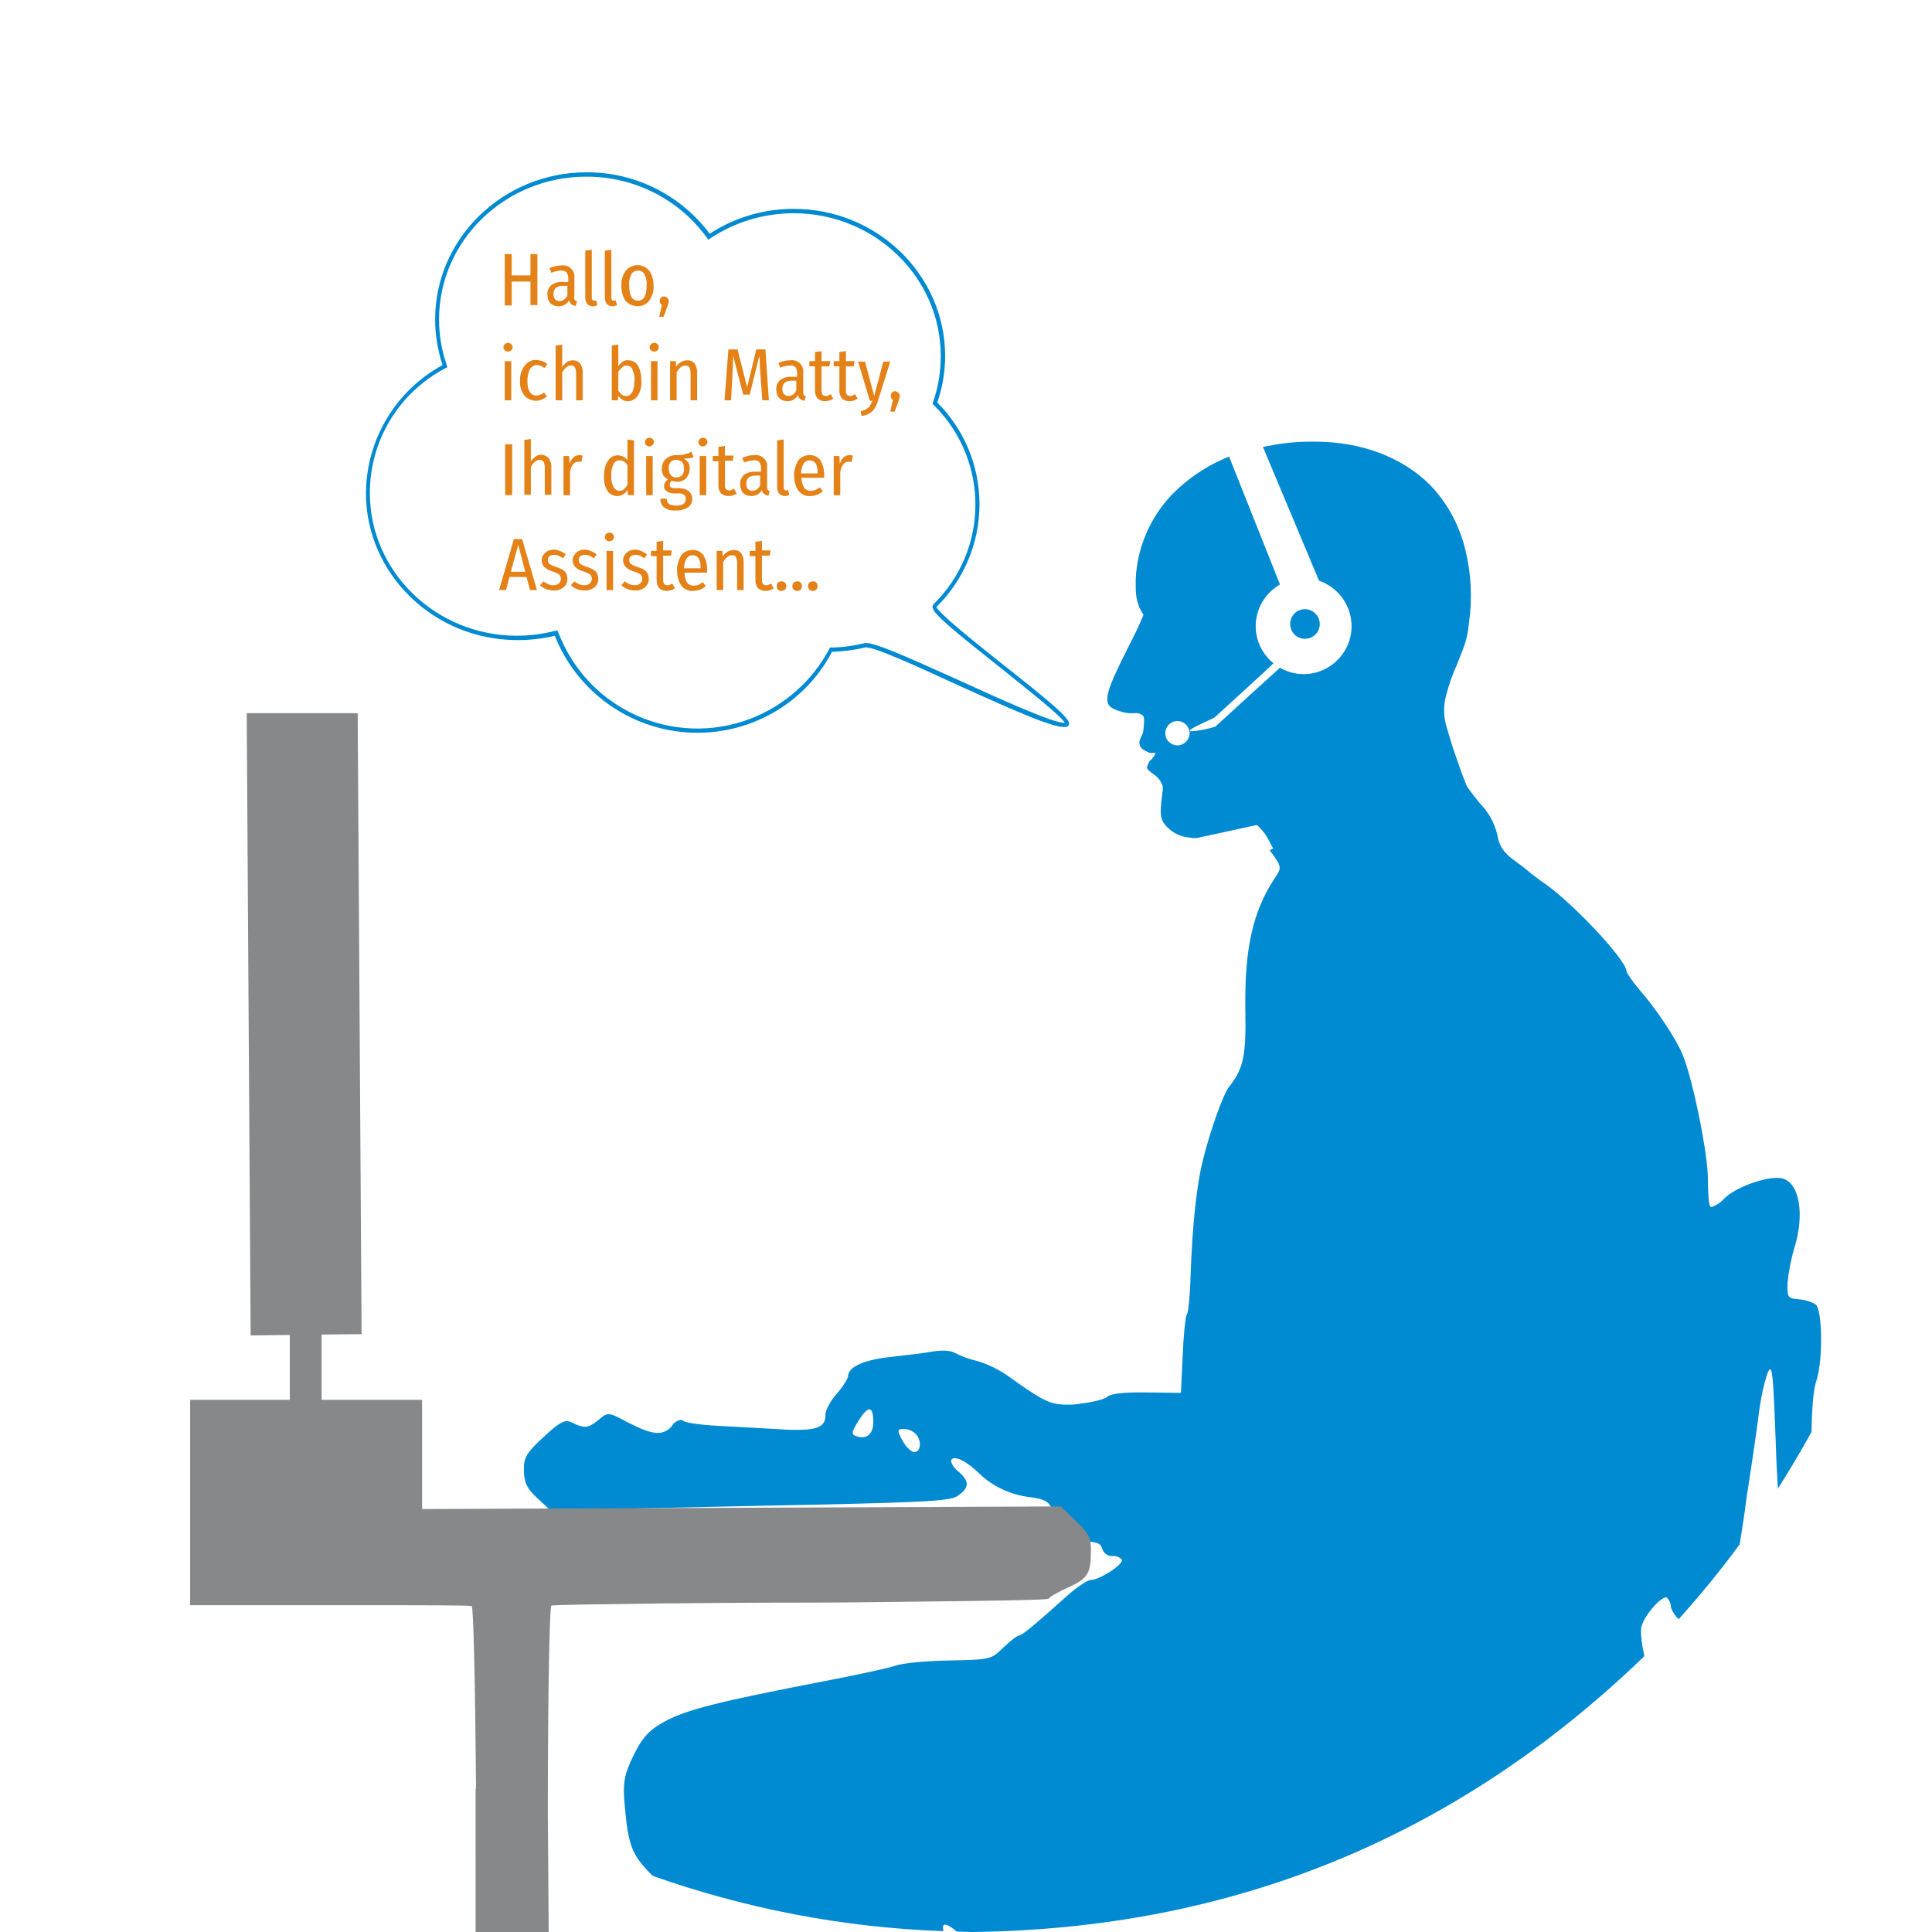 <?xml version="1.0" encoding="UTF-8"?>
<!-- Generator: Adobe Illustrator 27.8.0, SVG Export Plug-In . SVG Version: 6.00 Build 0)  -->
<svg xmlns="http://www.w3.org/2000/svg" xmlns:xlink="http://www.w3.org/1999/xlink" version="1.1" id="Ebene_1" x="0px" y="0px" viewBox="0 0 444 444" style="enable-background:new 0 0 444 444;" xml:space="preserve">
<style type="text/css">
	.st0{fill:#FFFFFF;}
	.st1{fill:none;}
	.st2{fill:#008AD1;}
	.st3{fill:#E58217;}
	.st4{fill:#868889;}
</style>
<rect class="st0" width="444" height="444"></rect>
<rect class="st1" width="444" height="444"></rect>
<path class="st2" d="M302.2,101.5h-0.5c-0.2,0-0.4,0-0.6,0c-0.1,0-0.2,0-0.3,0c-2.2,0-4.4,0.2-6.6,0.5c-1,0.1-6,1.1-6.6,1.3  c-0.2,0.1-0.9,0.3-1.5,0.4c-6.4,1.8-12.2,5.3-16.8,10c-2.4,2.5-4.3,5.4-5.7,8.5c-1.8,4-2.7,8.3-2.6,12.6c0,2.7,0.5,4.4,1.5,6  l0.3,0.5l-0.4,0.9c-0.6,1.5-1.5,3.4-3.3,6.9c-2.8,5.6-3.7,7.7-4.3,9.6c-0.4,1.5-0.4,2.4-0.1,3.1c0.4,0.8,1.3,1.3,3.2,1.8  c0.5,0.2,1,0.2,1.5,0.3h0.1c0.1,0,0.2,0,0.2,0c0.3,0,0.6,0,0.9,0h0.2c0.6-0.1,1.3,0.1,1.8,0.5c0.3,0.3,0.4,0.8,0.3,1.8  c0,0.4-0.1,0.9-0.1,1.3c0,0.6-0.2,1.2-0.5,1.7c-0.5,1-0.5,1.4-0.4,1.9c0.2,0.8,0.7,1.2,2.2,1.9c0.3,0.1,1.4,0,1.4,0  c0.1,0.2-0.5,1.3-1.3,1.9c-0.5,0.9-0.6,1.3-0.6,1.6c0.1,0.3,0.2,0.4,1.3,1.3c1,0.6,1.8,1.5,2.2,2.6c0.2,0.6,0.2,0.7-0.1,2.9  c-0.4,3.3-0.3,4.5,0.3,5.6c1,1.6,2.7,2.8,4.5,3.3c0.8,0.2,1.6,0.3,2.4,0.4l0.8,0l6.9-1.5l6.9-1.5l0.4,0.3c0.8,0.8,1.6,1.7,2.1,2.7  c0.4,0.7,0.8,1.5,1.3,2.4h0l-0.8,0.4h0c0.1,0.2,0.2,0.3,0.3,0.4c2.5,3.5,2.5,3.6,0.8,6.1c-5,7.6-6.9,16.2-6.7,30.1  c0.2,10.5-0.4,13.6-3.7,17.7c-1.4,1.8-4.3,9.9-6,16.7c-1.5,5.8-2.5,15.3-2.9,27.2c-0.1,4-0.5,7.9-0.8,8.4c-0.4,0.6-0.8,4.9-1,9.6  l-0.4,8.5l-7.9-0.1c-0.5,0-0.9,0-1.3,0h-0.8c-0.3,0-0.5,0-0.8,0c-3.5,0.1-5.6,0.4-6.3,1.1c-0.7,0.6-3.7,1.2-6.8,1.6  c-0.8,0.1-1.5,0.1-2.1,0.1h-0.4c-3.8,0-5.7-1.1-13.5-6.7c-2.2-1.5-4.7-2.7-7.2-3.4c-1.8-0.4-3.5-1.1-5.1-1.9  c-0.7-0.3-1.5-0.4-2.3-0.4h-0.3c-0.8,0-1.5,0.1-2.3,0.2c-2.1,0.4-6.6,0.9-10.1,1.3c-5.9,0.7-9.3,2.3-9.3,4.4c0,0.4-1.1,2.3-2.6,4  c-1.4,1.6-2.6,3.8-2.6,4.7c0.1,2.5-1.3,3.5-5.8,3.6l-0.4,0h-0.4c-0.9,0-2,0-3.1-0.1c-4-0.2-10.6-0.6-14.6-0.8  c-4.1-0.2-7.9-0.7-8.4-1.2c-0.2-0.1-0.4-0.2-0.6-0.2h0c-0.8,0.2-1.5,0.6-1.9,1.3c-0.8,1.1-2,1.7-3.3,1.7h-0.1  c-1.6,0-3.6-0.8-6.6-2.3c-2.6-1.4-3.8-2-4.6-2h0c-0.7,0-1.3,0.4-2.2,1.2c-1.4,1.1-2.3,1.7-3.3,1.7h-0.1c-0.9-0.1-1.7-0.4-2.5-0.8  c-0.5-0.3-1-0.5-1.5-0.5h0c-1.3,0-2.9,1.3-6.4,4.6c-3,2.9-3.6,4-3.5,6.9c0.1,2.7,0.7,4,3.1,6.2l3,2.8l45.8-1  c5.5-0.1,10.4-0.2,14.7-0.3c27-0.6,31.6-0.9,33.2-2.1c2.6-1.8,2.6-3.3,0.2-5.4c-0.8-0.6-1.5-1.4-1.8-2.4c-0.1-0.4,0.2-0.7,0.6-0.8  c0,0,0,0,0,0c0.1,0,0.1,0,0.2,0h0c1.1,0,3.2,1.2,5.3,3.2c3.3,3.3,7.6,5.3,12.3,5.8c4,0.5,5.2,1.8,4.5,4.7c-1.1,5-1,5.1,5.3,5.3  c5.1,0.1,6.1,0.4,6.5,1.8c0.3,1,1.2,1.7,2.2,1.7h0.1c0.8-0.1,1.6,0.2,2.2,0.8c0.6,1-5.1,4.7-7.1,4.7c-0.8,0-3.1,1.6-5.2,3.4  c-8,7.2-10.7,9.4-11.4,9.4c-0.4,0-2,1.3-3.6,2.8c-2.7,2.7-3,2.7-12.4,2.9c-5.3,0.1-10.8,0.6-12.3,1.2c-1.5,0.5-8.7,2.1-16.1,3.5  c-24.8,4.8-31.9,6.6-36.9,9.3c-3.9,2.1-5.5,4-7.9,9.3c-1.5,3.4-1.8,5.3-1.3,10.3c0.8,8.9,1.6,11,6,15.5c0.1,0.1,0.2,0.2,0.4,0.4  c21.5,7.6,44,11.9,66.8,12.7c-0.2-1-0.1-1.5,0.4-1.5h0c0.5,0,1.4,0.5,2.7,1.6l0.1,0c1.1,0,2.2,0.1,3.4,0.1  c59.8-0.7,111.1-21.7,154.1-63l0.4-0.4h0c-0.7-3.2-0.9-5.6-0.7-6.7c0.6-2.5,4.3-6.8,5.7-6.8h0c0.1,0,0.2,0,0.2,0.1  c0.6,0.6,0.9,1.4,0.9,2.2c0.4,1.1,1,2,1.8,2.7c5-5.6,9.7-11.3,14-17.2h0c0.5-3,1.2-7.5,1.5-10.1c0.4-2.7,1.1-7.2,1.5-9.9  s1.1-7.5,1.5-10.8c0.4-2.9,1-5.8,1.9-8.5c0.2-0.5,0.4-0.9,0.6-0.9c0.6,0,0.8,4,1.3,16.9c0.1,3.9,0.3,7.5,0.5,10.5  c2.7-4.3,5.3-8.6,7.7-13h0c0.1-5.1,0.4-9.6,1.1-11.7c1.6-4.7,1.4-16.3-0.1-17.6c-1.2-0.7-2.5-1.1-3.9-1.2c-2.5-0.2-2.7-0.4-2.6-3.8  c0.3-2.7,0.8-5.5,1.6-8.1c2.4-7.8,1.1-15-2.9-15.9c-0.4-0.1-0.8-0.1-1.2-0.1h-0.2c-3.5,0.1-9.5,2.4-11.8,4.7c-0.8,0.9-1.8,1.6-3,2h0  c-0.1,0-0.2,0-0.2-0.1c-0.4-0.3-0.6-3.1-0.6-6.2c0.1-5.4-3.4-22.9-5.8-28.7c-1.4-3.5-6.1-10.6-9.9-14.9c-1.6-1.9-3-3.9-3-4.3  c-0.1-2.7-13.1-16.5-19.6-20.7c-0.8-0.6-1.6-1.2-2.4-1.8c-0.3-0.3-1.9-1.6-3.7-2.9c-2.5-1.8-3.5-3.2-4-5.9c-0.5-2.3-1.6-4.5-3.2-6.4  c-1.4-1.5-2.6-3.1-3.8-4.8h0c-1.1-2.8-1.3-3.3-1.8-4.8c-0.3-0.8-0.6-1.8-0.7-2c-0.6-1.6-1.6-4.9-2.2-7c-0.7-2.4-0.7-4.9,0-7.3  c0.6-2.3,1.4-4.6,2.4-6.8c2.1-5.2,2.4-6.1,2.8-9.7c0.8-5.7,0.5-11.4-0.9-17c-1.4-5.6-4.2-10.7-8.2-14.8  C322.2,105.1,312.9,101.5,302.2,101.5 M199.8,323.9c0.6,0,0.9,1,0.9,2.9c0,2.2-1,3.5-2.5,3.5h-0.1c-0.5,0-0.9-0.1-1.4-0.3  c-1.1-0.3-1-1,0.6-3.5C198.4,324.8,199.2,323.9,199.8,323.9L199.8,323.9z M207.7,328.4c1,0,1.9,0.4,2.6,1c1.6,1.5,1.4,4.3-0.2,4.3h0  c-0.7,0-1.9-1.2-2.7-2.6C206.1,328.6,206.2,328.4,207.7,328.4L207.7,328.4"></path>
<path class="st0" d="M301.2,133c-6-0.9-11.6,3.3-12.5,9.3c-0.9,6,3.3,11.6,9.3,12.5c6,0.9,11.6-3.3,12.5-9.3  c0.4-2.9-0.3-5.8-2.1-8.2C306.7,135,304.1,133.4,301.2,133"></path>
<path class="st0" d="M288.6,98.8c-1.6,0.3-5.6,1.1-6.2,1.3c-0.2,0.1-0.9,0.3-1.5,0.4l-0.2,0h0l15,37.7l9-1L288.6,98.8L288.6,98.8z"></path>
<path class="st0" d="M297.9,146.9c-3.1,3.9-9.1,9.1-18.8,18c-1.7,0.9-6,2.6-5.6,3.1c0.4,0.3,5.4-0.7,5.9-1.1  c10.1-9.3,16.6-15,18.4-16.9l1.6-1.7L297.9,146.9"></path>
<path class="st0" d="M270.6,165.7c-1.6,0-2.8,1.3-2.8,2.8c0,1.6,1.3,2.8,2.8,2.8s2.8-1.3,2.8-2.8C273.4,167,272.1,165.7,270.6,165.7  "></path>
<path class="st2" d="M299.9,140c-1.9,0-3.4,1.5-3.4,3.4c0,1.9,1.5,3.4,3.4,3.4c1.9,0,3.4-1.5,3.4-3.4  C303.3,141.6,301.8,140,299.9,140"></path>
<path class="st2" d="M160.3,168.4c-14.5,0-27.5-8.9-32.8-22.3c-2.8,0.7-5.7,1-8.6,1h0c-19.2,0-34.8-15.2-34.8-33.8  c0.1-12.3,6.8-23.5,17.6-29.4c-1.1-3.4-1.7-6.9-1.7-10.5c0-18.6,15.6-33.8,34.8-33.8h0.2c11.1,0,21.5,5.3,28.1,14.1  c5.7-3.7,12.4-5.7,19.2-5.7h0.1c19.2,0,34.8,15.2,34.8,33.8c0,3.6-0.6,7.3-1.8,10.7c6.2,6.2,9.7,14.6,9.7,23.4l0,0  c0,8.9-3.6,17.4-9.9,23.6c0.6,1.5,9.1,8.3,15.4,13.3c10.5,8.3,15.1,12.1,15.1,13.5c0,0.2-0.1,0.4-0.3,0.6  c-1.8,1.1-10.8-2.9-25.6-9.6c-9.1-4.2-19.4-8.9-21-8.5c-2.5,0.6-5,0.9-7.6,1C185.2,161.3,173.2,168.4,160.3,168.4 M128.1,144.9  l0.2,0.4c6.7,17.7,26.4,26.6,44.1,19.9c7.8-3,14.3-8.7,18.2-16.1l0.1-0.3l0.3,0c2.6,0,5.2-0.4,7.7-1c1.8-0.4,9.4,3,21.6,8.5  c9.4,4.3,22.2,10.1,24.4,9.8c-0.9-1.6-8.5-7.6-14.6-12.5c-10.7-8.5-15.8-12.6-15.8-14.1c0-0.2,0.1-0.4,0.2-0.6  c12.7-12.4,12.9-32.7,0.5-45.4c-0.2-0.2-0.3-0.3-0.5-0.5l-0.2-0.2l0.1-0.3c1.2-3.4,1.8-7,1.8-10.7c0-18.1-15.2-32.8-33.8-32.8  c-6.8,0-13.5,2-19.2,5.8l-0.4,0.3l-0.3-0.4c-6.4-8.9-16.7-14.1-27.6-14.1h-0.2c-18.6,0-33.8,14.7-33.8,32.8c0,3.6,0.6,7.2,1.8,10.6  l0.1,0.4l-0.4,0.2c-10.7,5.6-17.4,16.6-17.4,28.7c0,18.1,15.2,32.8,33.8,32.8h0c2.9,0,5.9-0.4,8.7-1.1L128.1,144.9z"></path>
<path class="st3" d="M121.9,70.2v-5.5h-4.3v5.5h-1.6V58.4h1.6v4.9h4.3v-4.9h1.6v11.7H121.9z"></path>
<path class="st3" d="M132.1,68.9c0.1,0.2,0.3,0.3,0.5,0.4l-0.3,1c-0.4,0-0.7-0.2-1-0.4c-0.3-0.2-0.5-0.6-0.5-0.9  c-0.5,0.9-1.4,1.4-2.4,1.4c-0.7,0-1.4-0.2-1.9-0.7c-0.5-0.5-0.7-1.3-0.7-2c-0.1-0.8,0.3-1.6,0.9-2.2c0.8-0.5,1.7-0.8,2.7-0.7h1.2V64  c0-0.5-0.1-1-0.4-1.4c-0.3-0.3-0.8-0.5-1.3-0.4c-0.7,0-1.5,0.2-2.2,0.5l-0.4-1.1c0.9-0.4,1.8-0.6,2.8-0.6c1.4-0.2,2.7,0.8,2.9,2.2  c0,0.2,0,0.5,0,0.7v4.2C131.9,68.4,131.9,68.7,132.1,68.9 M130.4,67.8v-2.1h-1c-1.5,0-2.2,0.6-2.2,1.9c0,0.4,0.1,0.9,0.4,1.2  c0.3,0.3,0.6,0.4,1,0.4C129.4,69.2,130.1,68.6,130.4,67.8"></path>
<path class="st3" d="M135,69.9c-0.3-0.4-0.5-0.9-0.5-1.4V57.6l1.5-0.2v11c0,0.4,0.2,0.7,0.5,0.7c0.2,0,0.3,0,0.5-0.1l0.3,1.1  c-0.4,0.2-0.7,0.3-1.1,0.3C135.8,70.4,135.3,70.2,135,69.9"></path>
<path class="st3" d="M139.5,69.9c-0.3-0.4-0.5-0.9-0.5-1.4V57.6l1.5-0.2v11c0,0.4,0.2,0.7,0.5,0.7c0.2,0,0.3,0,0.5-0.1l0.3,1.1  c-0.4,0.2-0.7,0.3-1.1,0.3C140.3,70.4,139.8,70.2,139.5,69.9"></path>
<path class="st3" d="M149.2,62.2c0.7,1,1,2.2,1,3.5c0.1,1.2-0.3,2.4-1,3.4c-1.2,1.5-3.4,1.7-4.9,0.5c-0.2-0.1-0.3-0.3-0.5-0.4  c-0.7-1-1-2.2-1-3.5c-0.1-1.2,0.3-2.5,1-3.5c1.3-1.5,3.5-1.7,5-0.4C149,61.9,149.1,62.1,149.2,62.2 M145.1,63  c-0.4,0.8-0.6,1.7-0.5,2.6c0,2.3,0.7,3.5,2,3.5c1.4,0,2-1.2,2-3.5c0.1-0.9-0.1-1.8-0.5-2.6c-0.3-0.5-0.9-0.9-1.5-0.8  C145.9,62.2,145.4,62.5,145.1,63"></path>
<path class="st3" d="M153.4,68.5c0.2,0.2,0.3,0.5,0.3,0.7c0,0.2,0,0.3-0.1,0.5c-0.1,0.2-0.1,0.4-0.2,0.7l-0.9,2.4h-1l0.6-2.7  c-0.3-0.2-0.5-0.5-0.5-0.9c0-0.3,0.1-0.6,0.3-0.8c0.2-0.2,0.5-0.3,0.8-0.3C152.9,68.2,153.2,68.3,153.4,68.5"></path>
<path class="st3" d="M117.5,79.1c0.2,0.2,0.3,0.4,0.3,0.7c0,0.6-0.5,1-1.1,1c-0.2,0-0.5-0.1-0.7-0.3c-0.2-0.2-0.3-0.4-0.3-0.7  c0-0.3,0.1-0.5,0.3-0.7C116.5,78.7,117.1,78.7,117.5,79.1 M117.5,92H116v-9h1.5V92z"></path>
<path class="st3" d="M124.7,83c0.4,0.2,0.8,0.4,1.1,0.7l-0.7,0.9c-0.2-0.2-0.5-0.4-0.8-0.5c-0.3-0.1-0.6-0.2-0.9-0.2  c-0.6,0-1.2,0.3-1.6,0.9c-0.4,0.8-0.6,1.7-0.6,2.7c0,2.2,0.7,3.4,2.1,3.4c0.3,0,0.6-0.1,0.9-0.2c0.3-0.1,0.6-0.3,0.8-0.5l0.7,0.9  c-0.7,0.6-1.5,1-2.5,1c-1,0-2-0.4-2.7-1.2c-0.7-1-1.1-2.2-1-3.4c0-0.9,0.1-1.7,0.5-2.5c0.3-0.7,0.7-1.2,1.3-1.7  c0.6-0.4,1.2-0.6,1.9-0.6C123.9,82.8,124.3,82.9,124.7,83"></path>
<path class="st3" d="M133.3,83.5c0.4,0.6,0.6,1.2,0.6,1.9V92h-1.5v-6.3c0-0.4-0.1-0.9-0.3-1.3c-0.2-0.3-0.5-0.4-0.9-0.4  c-0.7,0-1.4,0.5-2,1.6V92h-1.5V79.4l1.5-0.2v5.1c0.3-0.4,0.7-0.8,1.1-1.1c0.4-0.3,0.9-0.4,1.4-0.4C132.2,82.8,132.8,83,133.3,83.5"></path>
<path class="st3" d="M146.6,84c0.6,1.1,0.8,2.3,0.8,3.5c0.1,1.2-0.2,2.4-0.8,3.4c-0.5,0.8-1.4,1.3-2.3,1.3c-0.4,0-0.9-0.1-1.2-0.3  c-0.4-0.2-0.7-0.5-1-0.9l-0.1,1h-1.4V79.4l1.5-0.2v4.9c0.3-0.4,0.6-0.7,1-1c0.4-0.2,0.8-0.4,1.3-0.3C145.3,82.8,146.1,83.2,146.6,84   M145.8,87.5c0.1-0.9-0.1-1.8-0.5-2.7c-0.2-0.5-0.8-0.8-1.3-0.8c-0.4,0-0.7,0.1-1,0.4c-0.3,0.3-0.6,0.6-0.9,1v4.4  c0.2,0.3,0.5,0.6,0.8,0.9c0.3,0.2,0.6,0.3,1,0.3C145.1,91,145.8,89.8,145.8,87.5"></path>
<path class="st3" d="M151.1,79.1c0.2,0.2,0.3,0.4,0.3,0.7c0,0.6-0.5,1-1.1,1c-0.2,0-0.5-0.1-0.7-0.3c-0.2-0.2-0.3-0.4-0.3-0.7  c0-0.3,0.1-0.5,0.3-0.7C150.1,78.7,150.7,78.7,151.1,79.1 M151.1,92h-1.5v-9h1.5V92z"></path>
<path class="st3" d="M159.6,83.5c0.4,0.6,0.6,1.2,0.6,1.9V92h-1.5v-6.3c0-0.4-0.1-0.9-0.3-1.3c-0.2-0.3-0.5-0.4-0.9-0.4  c-0.7,0-1.4,0.5-2,1.6V92h-1.5v-9h1.3l0.1,1.3c0.5-0.9,1.5-1.5,2.6-1.5C158.5,82.8,159.2,83,159.6,83.5"></path>
<path class="st3" d="M176.7,92h-1.5l-0.4-5.3c-0.2-2.4-0.2-4-0.3-4.9l-2.2,8.9h-1.5l-2.3-8.9c0,1-0.1,2.6-0.2,4.9l-0.3,5.3h-1.5  l0.9-11.7h2.1l2.2,8.7l2.1-8.7h2.1L176.7,92z"></path>
<path class="st3" d="M184.7,90.7c0.1,0.2,0.3,0.3,0.5,0.4l-0.3,1c-0.4,0-0.7-0.2-1-0.4c-0.3-0.2-0.5-0.6-0.5-0.9  c-0.5,0.9-1.4,1.4-2.4,1.4c-0.7,0-1.4-0.2-1.9-0.7c-0.5-0.5-0.7-1.3-0.7-2c-0.1-0.8,0.3-1.6,0.9-2.2c0.8-0.5,1.7-0.8,2.7-0.7h1.2  v-0.8c0-0.5-0.1-1-0.4-1.4c-0.3-0.3-0.8-0.5-1.3-0.4c-0.7,0-1.5,0.2-2.2,0.5l-0.4-1.1c0.9-0.4,1.8-0.6,2.8-0.6  c1.4-0.2,2.7,0.8,2.9,2.2c0,0.2,0,0.5,0,0.7v4.2C184.5,90.2,184.6,90.5,184.7,90.7 M183,89.6v-2.1h-1c-1.5,0-2.2,0.6-2.2,1.9  c0,0.4,0.1,0.9,0.4,1.2c0.3,0.3,0.6,0.4,1,0.4C182.1,91,182.8,90.4,183,89.6"></path>
<path class="st3" d="M191.5,91.6c-0.5,0.4-1.2,0.6-1.9,0.6c-0.6,0-1.2-0.2-1.7-0.6c-0.4-0.5-0.6-1.1-0.6-1.8v-5.6h-1.3V83h1.3v-2.1  l1.5-0.2V83h2l-0.2,1.2h-1.8v5.6c0,0.8,0.3,1.2,1,1.2c0.2,0,0.4,0,0.5-0.1c0.2-0.1,0.4-0.2,0.6-0.3L191.5,91.6z"></path>
<path class="st3" d="M197.1,91.6c-0.5,0.4-1.2,0.6-1.9,0.6c-0.6,0-1.2-0.2-1.7-0.6c-0.4-0.5-0.6-1.1-0.6-1.8v-5.6h-1.3V83h1.3v-2.1  l1.5-0.2V83h2l-0.2,1.2h-1.8v5.6c0,0.8,0.3,1.2,1,1.2c0.2,0,0.4,0,0.5-0.1c0.2-0.1,0.4-0.2,0.6-0.3L197.1,91.6z"></path>
<path class="st3" d="M201.8,92c-0.2,0.9-0.7,1.8-1.3,2.5c-0.7,0.6-1.5,1-2.5,1.1l-0.2-1.1c0.4-0.1,0.9-0.2,1.3-0.5  c0.3-0.2,0.6-0.4,0.8-0.7c0.2-0.4,0.4-0.8,0.6-1.2h-0.6l-2.7-9h1.6l2.1,7.9l2.1-7.9h1.6L201.8,92z"></path>
<path class="st3" d="M206.5,90.3c0.2,0.2,0.3,0.5,0.3,0.7c0,0.2,0,0.3-0.1,0.5c-0.1,0.2-0.1,0.4-0.2,0.7l-0.9,2.4h-1l0.6-2.7  c-0.3-0.2-0.5-0.5-0.5-0.9c0-0.3,0.1-0.6,0.3-0.8c0.2-0.2,0.5-0.3,0.8-0.3C206,90,206.3,90.1,206.5,90.3"></path>
<rect x="116.1" y="102.1" class="st3" width="1.6" height="11.7"></rect>
<path class="st3" d="M126.1,105.3c0.4,0.6,0.6,1.2,0.6,1.9v6.5h-1.5v-6.3c0-0.4-0.1-0.9-0.3-1.3c-0.2-0.3-0.5-0.4-0.9-0.4  c-0.7,0-1.4,0.5-2,1.6v6.4h-1.5v-12.6l1.5-0.2v5.1c0.3-0.4,0.7-0.8,1.1-1.1c0.4-0.3,0.9-0.4,1.4-0.4  C125.1,104.6,125.7,104.8,126.1,105.3"></path>
<path class="st3" d="M133.9,104.7l-0.3,1.5c-0.2-0.1-0.5-0.1-0.7-0.1c-0.5,0-0.9,0.2-1.2,0.6c-0.4,0.5-0.6,1.2-0.7,1.8v5.3h-1.5v-9  h1.3l0.1,1.8c0.4-1.3,1.2-2,2.2-2C133.4,104.6,133.6,104.6,133.9,104.7"></path>
<path class="st3" d="M145.7,101.2v12.6h-1.4l-0.1-1.2c-0.5,0.9-1.4,1.4-2.3,1.4c-0.9,0-1.8-0.4-2.3-1.2c-0.6-1-0.9-2.2-0.8-3.4  c0-0.8,0.1-1.7,0.4-2.5c0.2-0.6,0.6-1.2,1.1-1.7c1.2-0.9,2.8-0.7,3.8,0.4c0,0,0,0,0.1,0.1V101L145.7,101.2z M143.4,112.4  c0.3-0.3,0.6-0.6,0.8-1v-4.5c-0.4-0.7-1-1.1-1.8-1.1c-0.6,0-1.2,0.3-1.4,0.9c-0.4,0.8-0.6,1.7-0.5,2.6c-0.1,0.9,0.1,1.8,0.5,2.6  c0.2,0.5,0.8,0.9,1.3,0.9C142.7,112.8,143.1,112.7,143.4,112.4"></path>
<path class="st3" d="M150,100.9c0.4,0.4,0.4,1.1-0.1,1.4c-0.4,0.4-1,0.4-1.4,0c-0.2-0.2-0.3-0.4-0.3-0.7c0-0.3,0.1-0.5,0.3-0.7  C148.9,100.5,149.6,100.5,150,100.9 M150,113.8h-1.5v-9h1.5V113.8z"></path>
<path class="st3" d="M159.4,105.1c-0.7,0.2-1.5,0.3-2.3,0.3c0.9,0.4,1.5,1.3,1.4,2.3c0,0.8-0.3,1.6-0.8,2.2  c-0.6,0.6-1.4,0.9-2.3,0.8c-0.3,0-0.7-0.1-1-0.2c-0.3,0.2-0.5,0.5-0.5,0.9c0,0.5,0.4,0.8,1.1,0.8h1.2c0.8,0,1.5,0.2,2.1,0.7  c0.5,0.4,0.8,1.1,0.8,1.7c0,0.8-0.3,1.5-1,2c-0.8,0.5-1.8,0.8-2.8,0.7c-1,0.1-1.9-0.1-2.7-0.7c-0.6-0.5-0.9-1.3-0.8-2h1.4  c0,0.3,0.1,0.6,0.2,0.9c0.2,0.2,0.4,0.4,0.7,0.5c0.4,0.1,0.9,0.2,1.3,0.2c0.6,0,1.2-0.1,1.7-0.4c0.3-0.2,0.5-0.6,0.5-1.1  c0-0.4-0.1-0.7-0.4-1c-0.4-0.2-0.8-0.4-1.2-0.3h-1c-0.6,0-1.2-0.1-1.8-0.5c-0.4-0.3-0.6-0.7-0.6-1.2c0-0.6,0.4-1.2,0.9-1.5  c-0.4-0.2-0.8-0.6-1.1-1c-0.2-0.5-0.4-1-0.3-1.5c0-0.8,0.3-1.7,0.9-2.2c0.6-0.6,1.5-0.9,2.3-0.9c0.7,0,1.4,0,2.1-0.2  c0.5-0.1,1-0.3,1.5-0.6L159.4,105.1z M154.1,106.2c-0.3,0.4-0.5,1-0.4,1.5c0,0.5,0.1,1.1,0.5,1.5c0.3,0.4,0.8,0.6,1.3,0.5  c1.1,0,1.7-0.7,1.7-2c0-0.5-0.1-1.1-0.4-1.5C155.9,105.5,154.8,105.5,154.1,106.2"></path>
<path class="st3" d="M162.3,100.9c0.4,0.4,0.4,1.1-0.1,1.4c-0.4,0.4-1,0.4-1.4,0c-0.2-0.2-0.3-0.4-0.3-0.7c0-0.3,0.1-0.5,0.3-0.7  C161.2,100.5,161.9,100.5,162.3,100.9 M162.3,113.8h-1.5v-9h1.5L162.3,113.8z"></path>
<path class="st3" d="M169.3,113.4c-0.5,0.4-1.2,0.6-1.9,0.6c-0.6,0-1.2-0.2-1.7-0.6c-0.4-0.5-0.6-1.1-0.6-1.8V106h-1.3v-1.2h1.3  v-2.1l1.5-0.2v2.2h2l-0.2,1.2h-1.8v5.6c0,0.8,0.3,1.2,1,1.2c0.2,0,0.4,0,0.5-0.1c0.2-0.1,0.4-0.2,0.6-0.3L169.3,113.4z"></path>
<path class="st3" d="M176.4,112.5c0.1,0.2,0.3,0.3,0.5,0.4l-0.3,1c-0.4,0-0.7-0.2-1-0.4c-0.3-0.2-0.5-0.6-0.5-0.9  c-0.5,0.9-1.4,1.4-2.4,1.4c-0.7,0-1.4-0.2-1.9-0.7c-0.5-0.5-0.7-1.3-0.7-2c-0.1-0.8,0.3-1.6,0.9-2.2c0.8-0.5,1.7-0.8,2.7-0.7h1.2  v-0.8c0-0.5-0.1-1-0.4-1.4c-0.3-0.3-0.8-0.5-1.3-0.4c-0.7,0-1.5,0.2-2.2,0.5l-0.4-1.1c0.9-0.4,1.8-0.6,2.8-0.6  c1.4-0.2,2.7,0.8,2.9,2.2c0,0.2,0,0.5,0,0.7v4.2C176.2,112,176.3,112.3,176.4,112.5 M174.7,111.4v-2.1h-1c-1.5,0-2.2,0.6-2.2,1.9  c0,0.4,0.1,0.9,0.4,1.2c0.3,0.3,0.6,0.4,1,0.4C173.7,112.8,174.5,112.2,174.7,111.4"></path>
<path class="st3" d="M179.1,113.5c-0.3-0.4-0.5-0.9-0.5-1.4v-10.9l1.5-0.2v11c0,0.4,0.2,0.7,0.5,0.7c0.2,0,0.3,0,0.5-0.1l0.3,1.1  c-0.4,0.2-0.7,0.3-1.1,0.3C180,114,179.5,113.8,179.1,113.5"></path>
<path class="st3" d="M189.4,109.8h-5.2c0,0.8,0.2,1.6,0.6,2.3c0.4,0.5,0.9,0.7,1.5,0.7c0.4,0,0.7-0.1,1.1-0.2c0.4-0.2,0.7-0.4,1-0.6  l0.7,0.9c-0.8,0.7-1.8,1.1-2.9,1.1c-1,0.1-2.1-0.4-2.7-1.2c-0.7-1-1-2.2-1-3.4c-0.1-1.2,0.3-2.4,0.9-3.5c0.6-0.8,1.5-1.3,2.6-1.3  c1-0.1,1.9,0.4,2.5,1.1c0.6,1,0.9,2.1,0.9,3.3C189.4,109.3,189.4,109.5,189.4,109.8 M187.9,108.6c0-1.9-0.6-2.8-1.9-2.8  c-0.5,0-1,0.3-1.3,0.7c-0.4,0.7-0.6,1.5-0.6,2.3h3.8V108.6z"></path>
<path class="st3" d="M196,104.7l-0.3,1.5c-0.2-0.1-0.5-0.1-0.7-0.1c-0.5,0-0.9,0.2-1.2,0.6c-0.4,0.5-0.6,1.2-0.7,1.8v5.3h-1.5v-9  h1.3l0.1,1.8c0.4-1.3,1.2-2,2.2-2C195.5,104.6,195.7,104.6,196,104.7"></path>
<path class="st3" d="M121.8,135.6l-0.8-3h-3.9l-0.8,3h-1.6l3.4-11.7h1.9l3.4,11.7H121.8z M117.4,131.4h3.3l-1.6-6.2L117.4,131.4z"></path>
<path class="st3" d="M130,127.4l-0.6,0.9c-0.3-0.2-0.7-0.4-1-0.6c-0.3-0.1-0.7-0.2-1-0.2c-0.4,0-0.8,0.1-1.1,0.3  c-0.3,0.2-0.4,0.6-0.4,0.9c0,0.3,0.1,0.7,0.4,0.9c0.4,0.3,0.9,0.5,1.5,0.7c0.7,0.2,1.4,0.5,2,1c0.4,0.5,0.6,1.1,0.6,1.7  c0,0.8-0.3,1.5-0.9,2c-0.7,0.5-1.5,0.8-2.3,0.7c-1.1,0-2.3-0.4-3.1-1.2l0.8-0.9c0.6,0.5,1.4,0.9,2.3,0.9c0.4,0,0.9-0.1,1.2-0.4  c0.3-0.3,0.5-0.6,0.5-1c0-0.3,0-0.5-0.2-0.8c-0.1-0.2-0.3-0.4-0.6-0.5c-0.4-0.2-0.8-0.4-1.2-0.5c-0.7-0.2-1.3-0.5-1.8-1  c-0.4-0.4-0.6-1-0.6-1.5c0-0.5,0.1-0.9,0.4-1.3c0.3-0.4,0.6-0.7,1-0.9c0.5-0.2,1-0.3,1.5-0.3C128.3,126.4,129.3,126.8,130,127.4"></path>
<path class="st3" d="M137.1,127.4l-0.6,0.9c-0.3-0.2-0.7-0.4-1-0.6c-0.3-0.1-0.7-0.2-1-0.2c-0.4,0-0.8,0.1-1.1,0.3  c-0.3,0.2-0.4,0.6-0.4,0.9c0,0.3,0.1,0.7,0.4,0.9c0.4,0.3,0.9,0.5,1.5,0.7c0.7,0.2,1.4,0.5,2,1c0.4,0.5,0.6,1.1,0.6,1.7  c0,0.8-0.3,1.5-0.9,2c-0.7,0.5-1.5,0.8-2.3,0.7c-1.1,0-2.3-0.4-3.1-1.2l0.8-0.9c0.6,0.5,1.4,0.9,2.3,0.9c0.4,0,0.9-0.1,1.2-0.4  c0.3-0.3,0.5-0.6,0.5-1c0-0.3,0-0.5-0.2-0.8c-0.1-0.2-0.3-0.4-0.6-0.5c-0.4-0.2-0.8-0.4-1.2-0.5c-0.7-0.2-1.3-0.5-1.8-1  c-0.4-0.4-0.6-1-0.6-1.5c0-0.5,0.1-0.9,0.4-1.3c0.3-0.4,0.6-0.7,1-0.9c0.5-0.2,1-0.3,1.5-0.3C135.4,126.4,136.4,126.8,137.1,127.4"></path>
<path class="st3" d="M140.8,122.7c0.2,0.2,0.3,0.4,0.3,0.7c0,0.6-0.5,1-1.1,1c-0.2,0-0.5-0.1-0.7-0.3c-0.2-0.2-0.3-0.4-0.3-0.7  c0-0.3,0.1-0.5,0.3-0.7C139.8,122.3,140.4,122.3,140.8,122.7 M140.9,135.6h-1.5v-9h1.5V135.6z"></path>
<path class="st3" d="M148.7,127.4l-0.6,0.9c-0.3-0.2-0.7-0.4-1-0.6c-0.3-0.1-0.7-0.2-1-0.2c-0.4,0-0.8,0.1-1.1,0.3  c-0.3,0.2-0.4,0.6-0.4,0.9c0,0.3,0.1,0.7,0.4,0.9c0.4,0.3,0.9,0.5,1.5,0.7c0.7,0.2,1.4,0.5,2,1c0.4,0.5,0.6,1.1,0.6,1.7  c0,0.8-0.3,1.5-0.9,2c-0.7,0.5-1.5,0.8-2.3,0.7c-1.1,0-2.3-0.4-3.1-1.2l0.8-0.9c0.6,0.5,1.4,0.9,2.3,0.9c0.4,0,0.9-0.1,1.2-0.4  c0.3-0.3,0.5-0.6,0.5-1c0-0.3,0-0.5-0.2-0.8c-0.1-0.2-0.3-0.4-0.6-0.5c-0.4-0.2-0.8-0.4-1.2-0.5c-0.7-0.2-1.3-0.5-1.8-1  c-0.4-0.4-0.6-1-0.6-1.5c0-0.5,0.1-0.9,0.4-1.3c0.3-0.4,0.6-0.7,1-0.9c0.5-0.2,1-0.3,1.5-0.3C147,126.4,147.9,126.8,148.7,127.4"></path>
<path class="st3" d="M155.1,135.2c-0.5,0.4-1.2,0.6-1.9,0.6c-0.6,0-1.2-0.2-1.7-0.6c-0.4-0.5-0.6-1.1-0.6-1.8v-5.6h-1.3v-1.2h1.3  v-2.1l1.5-0.2v2.2h2l-0.2,1.2h-1.8v5.6c0,0.8,0.3,1.2,1,1.2c0.2,0,0.4,0,0.5-0.1c0.2-0.1,0.4-0.2,0.6-0.3L155.1,135.2z"></path>
<path class="st3" d="M162.5,131.6h-5.2c0,0.8,0.2,1.6,0.6,2.3c0.4,0.5,0.9,0.7,1.5,0.7c0.4,0,0.7-0.1,1.1-0.2c0.4-0.2,0.7-0.4,1-0.6  l0.7,0.9c-0.8,0.7-1.8,1.1-2.9,1.1c-1,0.1-2.1-0.4-2.7-1.2c-0.7-1-1-2.2-1-3.4c-0.1-1.2,0.3-2.4,0.9-3.5c0.6-0.8,1.5-1.3,2.6-1.3  c1-0.1,1.9,0.4,2.5,1.1c0.6,1,0.9,2.1,0.9,3.3C162.5,131.1,162.5,131.3,162.5,131.6 M161,130.4c0-1.9-0.6-2.8-1.9-2.8  c-0.5,0-1,0.3-1.3,0.7c-0.4,0.7-0.6,1.5-0.6,2.3h3.8V130.4z"></path>
<path class="st3" d="M170.3,127.1c0.4,0.6,0.6,1.2,0.6,2v6.5h-1.5v-6.3c0-0.4-0.1-0.9-0.3-1.3c-0.2-0.3-0.5-0.4-0.9-0.4  c-0.7,0-1.4,0.5-2,1.6v6.4h-1.5v-9h1.3l0.1,1.3c0.5-0.9,1.5-1.5,2.6-1.5C169.3,126.4,169.9,126.6,170.3,127.1"></path>
<path class="st3" d="M177.8,135.2c-0.5,0.4-1.2,0.6-1.9,0.6c-0.6,0-1.2-0.2-1.7-0.6c-0.4-0.5-0.6-1.1-0.6-1.8v-5.6h-1.3v-1.2h1.3  v-2.1l1.5-0.2v2.2h2l-0.2,1.2h-1.8v5.6c0,0.8,0.3,1.2,1,1.2c0.2,0,0.4,0,0.5-0.1c0.2-0.1,0.4-0.2,0.6-0.3L177.8,135.2z"></path>
<path class="st3" d="M180.4,133.9c0.2,0.2,0.3,0.5,0.3,0.8c0,0.3-0.1,0.6-0.3,0.8c-0.2,0.2-0.5,0.3-0.8,0.3c-0.3,0-0.6-0.1-0.8-0.3  c-0.2-0.2-0.3-0.5-0.3-0.8c0-0.3,0.1-0.6,0.3-0.8c0.2-0.2,0.5-0.3,0.8-0.3C179.9,133.6,180.2,133.7,180.4,133.9"></path>
<path class="st3" d="M184,133.9c0.2,0.2,0.3,0.5,0.3,0.8c0,0.3-0.1,0.6-0.3,0.8c-0.2,0.2-0.5,0.3-0.8,0.3c-0.3,0-0.6-0.1-0.8-0.3  c-0.2-0.2-0.3-0.5-0.3-0.8c0-0.3,0.1-0.6,0.3-0.8c0.2-0.2,0.5-0.3,0.8-0.3C183.6,133.6,183.8,133.7,184,133.9"></path>
<path class="st3" d="M187.6,133.9c0.2,0.2,0.3,0.5,0.3,0.8c0,0.3-0.1,0.6-0.3,0.8c-0.2,0.2-0.5,0.3-0.8,0.3c-0.3,0-0.6-0.1-0.8-0.3  c-0.2-0.2-0.3-0.5-0.3-0.8c0-0.3,0.1-0.6,0.3-0.8c0.2-0.2,0.5-0.3,0.8-0.3C187.2,133.6,187.4,133.7,187.6,133.9"></path>
<path class="st4" d="M247.3,349.6l-3.5-3.4l-146.8,0.6l0-25.1l-23.1,0l0-15l9.2-0.1l-0.9-142.7l-25.5,0l0.9,143l9-0.1l0,14.9  l-22.8,0h-0.1l0,24.5l0,22.7l17.3,0c7.7,0,15.2,0,21.7,0c14.6,0,25.1,0,25.7,0.2c0.4,0,0.8,17.4,1,41.4c0,0.2,0,0.4,0,0.6h0  c0,0,0,0,0,0l-0.1,0V444h16.8l-0.2-26.9c0-28.4,0.4-47.8,0.8-48.1c0.3-0.2,10-0.3,24.7-0.5c9.3-0.1,20.6-0.2,32.7-0.2  c8.8,0,17.2-0.1,24.7-0.2c18.9-0.2,32.1-0.4,32.2-0.7c0.3-0.5,2.3-1.6,4.5-2.6c4.5-2,5.2-3.2,5.2-8.3  C250.8,353.6,250.2,352.3,247.3,349.6z"></path>
</svg>
